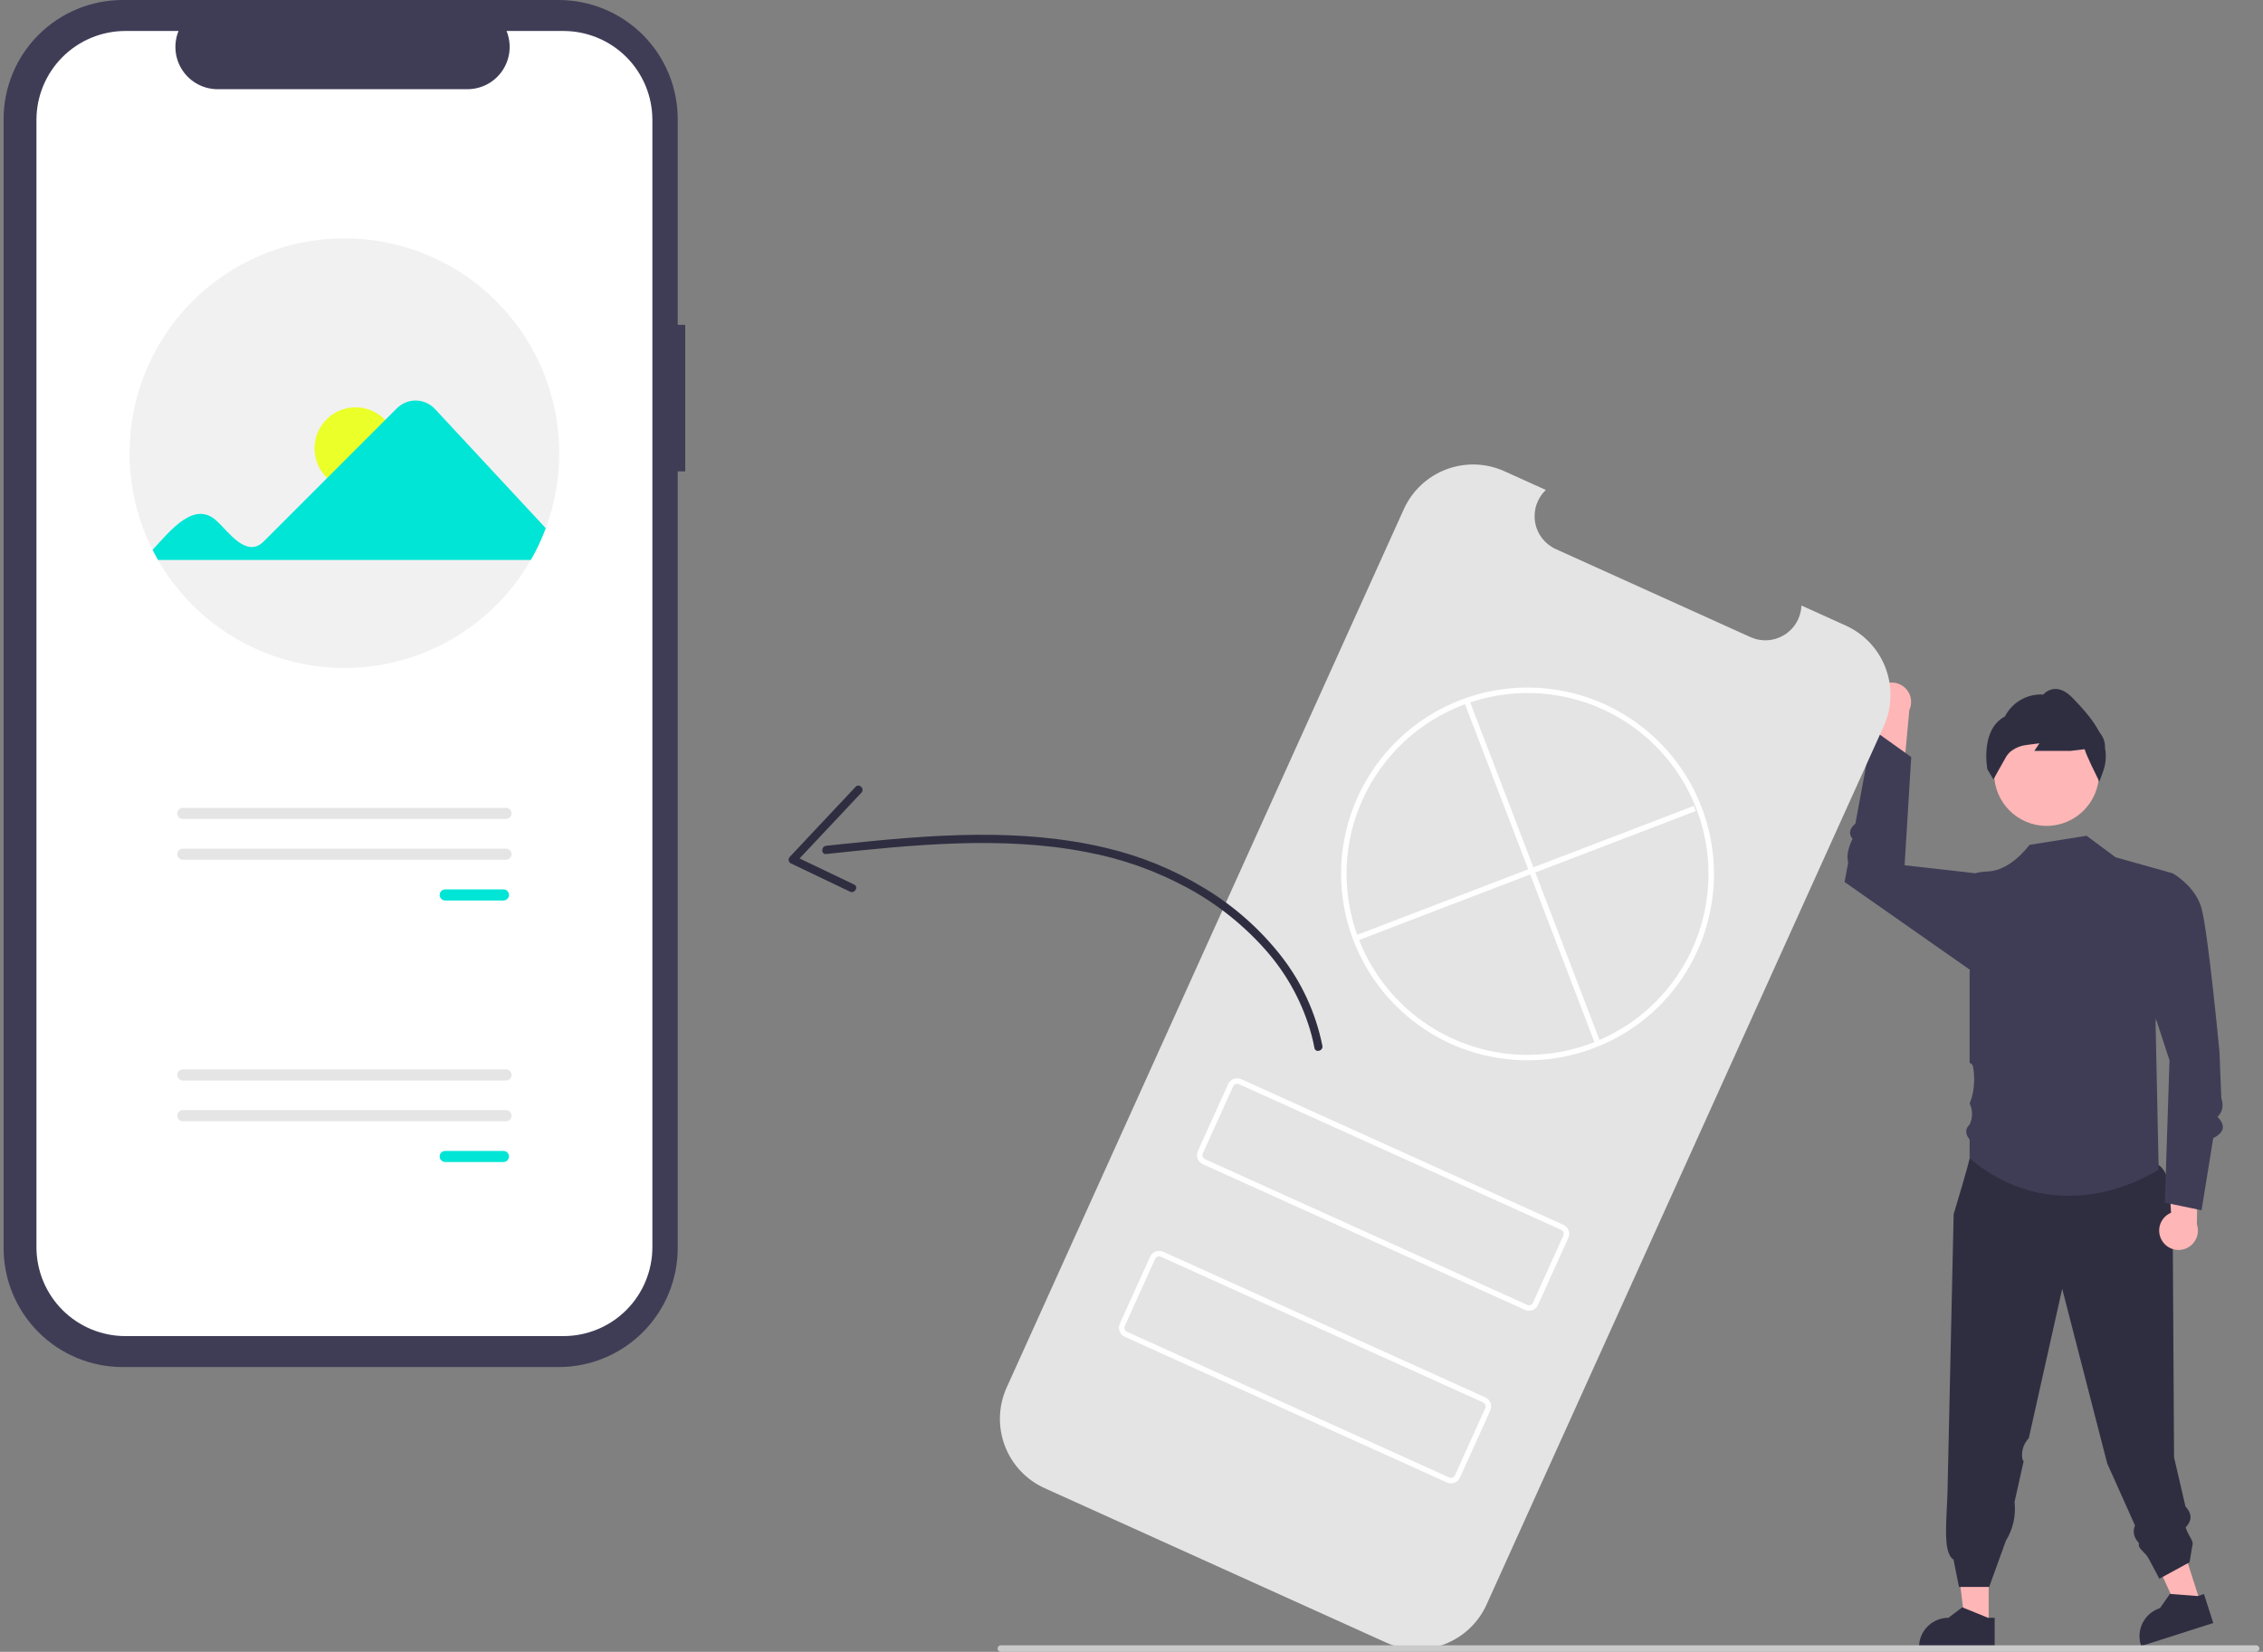 <svg width="274" height="200" viewBox="0 0 274 200" fill="none" xmlns="http://www.w3.org/2000/svg">
<rect x="0" y="0" width="274" height="200" fill="#808080" stroke="none"/>
<g clip-path="url(#clip0_2310_11287)">
<path d="M266.447 194.107L263.74 194.973L259.113 184.944L263.108 183.667L266.447 194.107Z" fill="#FFB6B6"/>
<path d="M267.977 196.51L259.25 199.301L259.214 199.191C258.926 198.29 259.008 197.311 259.441 196.47C259.874 195.63 260.624 194.995 261.525 194.707L262.732 192.988L266.094 193.246L266.855 193.002L267.977 196.51Z" fill="#2F2E41"/>
<path d="M240.785 196.806H237.944L236.592 185.845H240.786L240.785 196.806Z" fill="#FFB6B6"/>
<path d="M241.51 199.561L232.347 199.561V199.445C232.347 198.499 232.723 197.592 233.391 196.923C234.06 196.254 234.967 195.878 235.913 195.878L237.587 194.609L240.71 195.878L241.51 195.879L241.51 199.561Z" fill="#2F2E41"/>
<path d="M227.212 83.533C226.999 83.799 226.847 84.109 226.766 84.44C226.686 84.771 226.678 85.115 226.745 85.45C226.812 85.784 226.952 86.099 227.154 86.374C227.356 86.648 227.616 86.875 227.915 87.038L226.552 95.209L230.486 93.462L231.178 85.971C231.418 85.45 231.46 84.859 231.294 84.31C231.128 83.761 230.767 83.291 230.278 82.991C229.789 82.691 229.207 82.58 228.642 82.68C228.077 82.78 227.568 83.083 227.212 83.533Z" fill="#FFB6B6"/>
<path d="M263.084 151.312C263.084 151.312 263.746 142.68 261.397 141.077C259.048 139.474 239.68 138.667 239.68 138.667L238.477 140.249C238.477 140.249 238.369 140.987 236.545 147.005L235.802 180.592C235.728 183.867 235.157 187.981 236.525 188.822L237.189 192.145H240.845L242.865 186.557C243.736 185.151 244.107 183.493 243.918 181.85L245.021 176.917C244.944 176.839 244.889 176.742 244.864 176.636C244.739 175.9 244.904 175.146 245.325 174.53C245.422 174.386 245.53 174.249 245.646 174.12L249.687 156.045L255.138 177.189L258.502 184.699C258.171 185.486 258.391 186.199 258.993 186.861C258.769 187.477 259.737 187.909 260.153 188.705L261.453 191.148L265.109 189.154L265.441 187.16C265.662 186.569 265.067 186.176 264.629 184.948C265.447 184.079 265.402 183.232 264.614 182.405L263.231 176.446L263.215 173.713L263.198 170.793L263.084 151.312Z" fill="#2F2E41"/>
<path d="M247.797 99.996C251.304 99.996 254.148 97.152 254.148 93.644C254.148 90.137 251.304 87.293 247.797 87.293C244.289 87.293 241.445 90.137 241.445 93.644C241.445 97.152 244.289 99.996 247.797 99.996Z" fill="#FFB6B6"/>
<path d="M254.187 94.639L254.082 94.429C253.92 94.105 252.576 91.408 252.408 90.714L250.718 90.913L246.316 90.914L246.928 89.996L245.311 90.207C244.72 90.279 244.155 90.492 243.663 90.828C243.362 91.029 243.107 91.291 242.916 91.599C242.338 92.588 241.456 94.206 241.447 94.222L241.363 94.377L240.63 93.143C240.62 93.096 239.711 88.356 242.752 86.748C243.186 85.901 243.857 85.199 244.683 84.727C245.51 84.256 246.455 84.035 247.405 84.093C247.752 83.697 248.241 83.454 248.767 83.416C249.488 83.378 250.237 83.757 250.989 84.547C251.988 85.596 253.356 87.032 254.184 88.627L254.412 88.953C254.736 89.419 254.897 89.98 254.869 90.547C255.045 91.452 254.982 92.387 254.688 93.261L254.187 94.639Z" fill="#2F2E41"/>
<path d="M263.054 105.731L256.15 103.798L252.636 101.191L245.732 102.292L245.702 102.331C244.493 103.901 242.63 105.453 240.649 105.514C240.14 105.531 239.633 105.603 239.14 105.731L238.477 117.849V128.684C238.58 128.719 238.673 128.78 238.746 128.861C238.819 128.942 238.87 129.041 238.894 129.147C239.089 130.252 239.07 131.383 238.84 132.481C238.758 132.864 238.637 133.237 238.477 133.594C238.67 133.993 238.77 134.43 238.77 134.873C238.77 135.316 238.67 135.754 238.477 136.152C237.887 136.715 237.963 137.328 238.477 137.974V140.249C249.682 149.598 261.368 141.593 261.368 141.593L260.993 123.797L263.054 105.731Z" fill="#3F3D56"/>
<path d="M240.689 107.396L239.14 105.731L230.607 104.764L231.408 91.659L226.756 88.34L224.649 99.713C223.925 100.339 223.79 100.957 224.306 101.564C223.726 102.724 223.577 103.667 223.774 104.436L223.338 106.79L239.127 117.849L240.689 107.396Z" fill="#3F3D56"/>
<path d="M261.794 150.249C261.611 149.962 261.492 149.638 261.447 149.3C261.402 148.962 261.432 148.619 261.534 148.294C261.636 147.968 261.808 147.67 262.038 147.418C262.268 147.167 262.551 146.969 262.866 146.839L262.379 138.569L266.106 140.724L265.996 148.246C266.18 148.79 266.159 149.382 265.935 149.91C265.712 150.439 265.303 150.867 264.785 151.114C264.267 151.361 263.676 151.409 263.125 151.249C262.574 151.09 262.101 150.734 261.794 150.249Z" fill="#FFB6B6"/>
<path d="M260.46 107.799L263.054 105.731C263.054 105.731 265.706 107.194 266.513 109.817C267.32 112.439 268.732 127.369 268.732 127.369L268.95 132.928C269.229 133.81 269.156 134.596 268.491 135.223C269.49 136.257 269.341 137.118 267.976 137.796L266.561 146.536L262.117 145.613L262.679 128.378L259.048 117.281L260.46 107.799Z" fill="#3F3D56"/>
<path d="M82.968 39.334H82.058V14.42C82.058 12.526 81.685 10.651 80.961 8.902C80.236 7.152 79.174 5.562 77.835 4.223C76.496 2.884 74.906 1.822 73.157 1.098C71.407 0.373 69.532 1.30947e-06 67.639 0H14.854C11.03 -7.93356e-06 7.362 1.519 4.658 4.223C1.954 6.928 0.435 10.595 0.435 14.42V151.102C0.435 154.926 1.954 158.594 4.658 161.298C7.362 164.002 11.03 165.521 14.854 165.521H67.639C69.532 165.521 71.407 165.148 73.157 164.424C74.906 163.699 76.496 162.637 77.835 161.298C79.174 159.959 80.236 158.369 80.961 156.62C81.685 154.87 82.058 152.995 82.058 151.102V57.069H82.968V39.334Z" fill="#3F3D56"/>
<path d="M68.22 3.751H61.33C61.647 4.528 61.768 5.371 61.682 6.206C61.597 7.04 61.307 7.841 60.839 8.537C60.371 9.234 59.739 9.804 58.999 10.199C58.258 10.593 57.432 10.8 56.593 10.8H26.354C25.515 10.8 24.689 10.593 23.948 10.199C23.208 9.804 22.576 9.234 22.108 8.537C21.64 7.841 21.35 7.04 21.265 6.206C21.179 5.371 21.3 4.528 21.617 3.751H15.182C12.326 3.751 9.587 4.886 7.567 6.905C5.548 8.925 4.413 11.664 4.413 14.52V151.001C4.413 152.415 4.692 153.816 5.233 155.122C5.774 156.429 6.567 157.616 7.567 158.616C8.567 159.616 9.754 160.409 11.061 160.95C12.367 161.491 13.767 161.77 15.182 161.77H68.22C69.634 161.77 71.034 161.491 72.341 160.95C73.647 160.409 74.835 159.616 75.835 158.616C76.835 157.616 77.628 156.429 78.169 155.122C78.71 153.816 78.989 152.415 78.989 151.001V14.52C78.989 13.106 78.71 11.706 78.169 10.399C77.628 9.093 76.835 7.905 75.835 6.905C74.835 5.906 73.647 5.112 72.341 4.571C71.034 4.03 69.634 3.751 68.22 3.751Z" fill="white"/>
<path d="M67.71 54.869C67.714 57.969 67.161 61.045 66.078 63.95C65.586 65.28 64.983 66.567 64.274 67.796C61.996 71.771 58.709 75.073 54.746 77.37C50.782 79.667 46.282 80.877 41.701 80.877C37.12 80.877 32.62 79.667 28.656 77.37C24.693 75.073 21.406 71.771 19.128 67.796C18.897 67.396 18.679 66.99 18.472 66.579C16.704 63.072 15.753 59.21 15.691 55.283C15.628 51.355 16.456 47.465 18.112 43.904C19.768 40.342 22.209 37.202 25.251 34.718C28.294 32.235 31.86 30.473 35.681 29.564C39.502 28.655 43.479 28.624 47.314 29.471C51.149 30.319 54.742 32.025 57.824 34.459C60.906 36.894 63.396 39.995 65.108 43.53C66.821 47.065 67.71 50.941 67.71 54.869Z" fill="#F1F1F1"/>
<path d="M43.053 59.26C45.8 59.26 48.026 57.033 48.026 54.287C48.026 51.541 45.8 49.315 43.053 49.315C40.307 49.315 38.081 51.541 38.081 54.287C38.081 57.033 40.307 59.26 43.053 59.26Z" fill="#EBFF29"/>
<path d="M18.472 66.579C20.663 64.211 23.591 60.452 26.338 63.168C27.717 64.45 29.874 67.624 31.939 65.549L48.067 49.421C48.371 49.121 48.731 48.885 49.127 48.727C49.523 48.569 49.947 48.491 50.374 48.498C50.8 48.506 51.221 48.599 51.611 48.772C52.001 48.944 52.353 49.193 52.646 49.503L66.078 63.95C65.586 65.28 64.982 66.567 64.274 67.796H19.128L18.472 66.579Z" fill="#00E5D5"/>
<path d="M53.905 107.686C53.727 107.686 53.556 107.757 53.431 107.883C53.305 108.009 53.234 108.18 53.234 108.357C53.234 108.535 53.305 108.706 53.431 108.832C53.556 108.958 53.727 109.029 53.905 109.029H60.956C61.134 109.029 61.305 108.959 61.431 108.833C61.557 108.707 61.628 108.536 61.628 108.357C61.628 108.179 61.557 108.008 61.431 107.882C61.305 107.756 61.134 107.686 60.956 107.686H53.905Z" fill="#00E5D5"/>
<path d="M22.138 97.816C21.96 97.816 21.789 97.887 21.663 98.013C21.537 98.139 21.466 98.31 21.466 98.488C21.466 98.666 21.537 98.837 21.663 98.963C21.789 99.089 21.96 99.16 22.138 99.16H61.264C61.442 99.16 61.613 99.089 61.739 98.963C61.865 98.837 61.936 98.666 61.936 98.488C61.936 98.31 61.865 98.139 61.739 98.013C61.613 97.887 61.442 97.816 61.264 97.816H22.138Z" fill="#E5E5E5"/>
<path d="M22.138 102.751C21.96 102.751 21.79 102.822 21.664 102.948C21.538 103.074 21.468 103.245 21.468 103.423C21.468 103.601 21.538 103.772 21.664 103.898C21.79 104.023 21.96 104.094 22.138 104.095H61.264C61.353 104.095 61.44 104.078 61.522 104.044C61.604 104.01 61.678 103.961 61.741 103.899C61.803 103.836 61.853 103.762 61.887 103.68C61.92 103.599 61.938 103.511 61.938 103.423C61.938 103.335 61.92 103.247 61.887 103.165C61.853 103.084 61.803 103.01 61.741 102.947C61.678 102.885 61.604 102.835 61.522 102.802C61.44 102.768 61.353 102.751 61.264 102.751H22.138Z" fill="#E5E5E5"/>
<path d="M53.905 139.35C53.727 139.35 53.556 139.421 53.43 139.547C53.304 139.673 53.233 139.843 53.233 140.022C53.233 140.2 53.304 140.371 53.43 140.497C53.556 140.623 53.727 140.694 53.905 140.694H60.956C61.135 140.694 61.306 140.623 61.431 140.497C61.557 140.371 61.628 140.2 61.628 140.022C61.628 139.843 61.557 139.673 61.431 139.547C61.306 139.421 61.135 139.35 60.956 139.35H53.905Z" fill="#00E5D5"/>
<path d="M22.138 129.48C21.959 129.48 21.789 129.551 21.663 129.677C21.537 129.803 21.466 129.974 21.466 130.152C21.466 130.33 21.537 130.501 21.663 130.627C21.789 130.753 21.959 130.824 22.138 130.824H61.264C61.352 130.824 61.44 130.807 61.522 130.773C61.603 130.74 61.678 130.69 61.74 130.628C61.803 130.566 61.852 130.491 61.886 130.41C61.92 130.328 61.938 130.241 61.938 130.152C61.938 130.064 61.92 129.976 61.886 129.895C61.852 129.813 61.803 129.739 61.74 129.677C61.678 129.614 61.603 129.565 61.522 129.531C61.44 129.497 61.352 129.48 61.264 129.48H22.138Z" fill="#E5E5E5"/>
<path d="M22.138 134.415C21.96 134.415 21.789 134.486 21.663 134.612C21.537 134.738 21.466 134.909 21.466 135.087C21.466 135.265 21.537 135.436 21.663 135.562C21.789 135.688 21.96 135.759 22.138 135.759H61.264C61.442 135.759 61.613 135.688 61.739 135.562C61.865 135.436 61.936 135.265 61.936 135.087C61.936 134.909 61.865 134.738 61.739 134.612C61.613 134.486 61.442 134.415 61.264 134.415H22.138Z" fill="#E5E5E5"/>
<path d="M223.483 75.743L218.115 73.316C218.088 74.033 217.885 74.732 217.524 75.352C217.164 75.972 216.656 76.494 216.046 76.872C215.436 77.25 214.743 77.472 214.027 77.518C213.311 77.565 212.594 77.435 211.941 77.139L188.378 66.485C187.724 66.189 187.154 65.737 186.716 65.169C186.278 64.601 185.986 63.934 185.867 63.226C185.748 62.519 185.804 61.793 186.031 61.112C186.259 60.432 186.65 59.818 187.171 59.324L182.156 57.057C179.931 56.05 177.397 55.969 175.112 56.831C172.827 57.693 170.978 59.428 169.971 61.653L121.885 167.998C121.387 169.1 121.111 170.29 121.072 171.498C121.033 172.707 121.233 173.911 121.66 175.043C122.087 176.174 122.732 177.211 123.56 178.093C124.387 178.975 125.38 179.685 126.482 180.183L167.809 198.87C170.035 199.876 172.569 199.957 174.854 199.095C177.139 198.233 178.988 196.499 179.994 194.273L228.08 87.928C228.578 86.826 228.855 85.637 228.893 84.428C228.932 83.22 228.732 82.015 228.305 80.884C227.879 79.752 227.233 78.716 226.406 77.834C225.578 76.952 224.585 76.242 223.483 75.743Z" fill="#E4E4E4"/>
<path d="M175.654 126.38C172.035 124.736 168.913 122.169 166.6 118.936C164.288 115.703 162.867 111.919 162.481 107.963C162.442 107.571 162.414 107.168 162.397 106.766C162.24 103.238 162.921 99.724 164.386 96.511C165.748 93.502 167.754 90.829 170.262 88.68C172.769 86.531 175.718 84.958 178.9 84.073C182.082 83.188 185.419 83.012 188.677 83.557C191.934 84.102 195.032 85.355 197.753 87.228C200.473 89.101 202.749 91.548 204.42 94.397C206.092 97.245 207.118 100.426 207.426 103.714C207.735 107.002 207.318 110.318 206.205 113.428C205.092 116.537 203.31 119.365 200.986 121.711C200.12 122.587 199.183 123.389 198.183 124.108C194.958 126.43 191.177 127.863 187.223 128.262C183.268 128.66 179.278 128.011 175.654 126.38ZM193.981 85.847C188.686 83.46 182.66 83.271 177.225 85.322C171.79 87.372 167.391 91.495 164.992 96.785C163.57 99.903 162.909 103.314 163.061 106.738C163.078 107.128 163.105 107.518 163.142 107.899C163.511 111.74 164.888 115.416 167.133 118.555C169.378 121.694 172.412 124.184 175.928 125.774C179.445 127.364 183.318 127.997 187.158 127.61C190.997 127.223 194.667 125.829 197.795 123.568C198.764 122.871 199.674 122.093 200.513 121.243C203.002 118.731 204.846 115.654 205.888 112.275C206.93 108.896 207.139 105.315 206.498 101.838C205.856 98.361 204.383 95.09 202.203 92.306C200.024 89.521 197.203 87.305 193.981 85.847Z" fill="white"/>
<path d="M177.88 84.713L177.259 84.951L193.053 126.184L193.674 125.946L177.88 84.713Z" fill="white"/>
<path d="M205.086 97.574L163.852 113.366L164.089 113.987L205.324 98.195L205.086 97.574Z" fill="white"/>
<path d="M184.636 158.596L145.63 140.958C145.341 140.827 145.116 140.587 145.004 140.29C144.892 139.993 144.902 139.663 145.033 139.374L148.702 131.259C148.833 130.97 149.074 130.745 149.371 130.633C149.668 130.521 149.997 130.531 150.286 130.661L189.292 148.299C189.581 148.43 189.807 148.67 189.919 148.967C190.031 149.264 190.02 149.594 189.89 149.883L186.221 157.998C186.089 158.287 185.849 158.512 185.552 158.624C185.255 158.736 184.926 158.726 184.636 158.596ZM150.012 131.267C149.884 131.209 149.737 131.204 149.605 131.254C149.473 131.304 149.366 131.404 149.308 131.533L145.638 139.648C145.58 139.777 145.576 139.923 145.626 140.055C145.675 140.187 145.776 140.294 145.904 140.353L184.91 157.99C185.039 158.048 185.185 158.053 185.317 158.003C185.45 157.953 185.557 157.853 185.615 157.724L189.284 149.609C189.342 149.48 189.347 149.334 189.297 149.202C189.247 149.07 189.147 148.963 189.018 148.904L150.012 131.267Z" fill="white"/>
<path d="M175.187 179.492L136.181 161.855C135.892 161.724 135.667 161.484 135.555 161.187C135.443 160.89 135.453 160.56 135.583 160.271L139.253 152.156C139.384 151.867 139.624 151.642 139.921 151.529C140.218 151.417 140.548 151.428 140.837 151.558L179.843 169.195C180.132 169.327 180.357 169.567 180.469 169.864C180.581 170.161 180.571 170.49 180.441 170.78L176.771 178.895C176.64 179.184 176.4 179.409 176.103 179.521C175.806 179.633 175.476 179.623 175.187 179.492ZM140.563 152.164C140.434 152.106 140.288 152.101 140.156 152.151C140.024 152.201 139.917 152.301 139.858 152.43L136.189 160.545C136.131 160.673 136.126 160.82 136.176 160.952C136.226 161.084 136.326 161.191 136.455 161.249L175.461 178.887C175.59 178.945 175.736 178.949 175.868 178.9C176 178.85 176.107 178.749 176.166 178.621L179.835 170.506C179.893 170.377 179.898 170.231 179.848 170.099C179.798 169.966 179.698 169.86 179.569 169.801L140.563 152.164Z" fill="white"/>
<path d="M160.112 126.618C159.31 122.622 157.577 118.872 155.054 115.671C152.49 112.421 149.358 109.663 145.81 107.529C142.143 105.302 138.15 103.665 133.975 102.677C128.787 101.43 123.429 101.024 118.104 101.076C112.74 101.127 107.394 101.63 102.064 102.189C101.387 102.261 100.709 102.332 100.032 102.405C99.4 102.472 99.394 103.47 100.032 103.402C105.283 102.841 110.543 102.29 115.824 102.121C121.063 101.953 126.341 102.159 131.496 103.158C135.79 103.955 139.932 105.42 143.773 107.499C147.35 109.437 150.558 111.989 153.252 115.038C155.89 118.018 157.798 121.572 158.825 125.418C158.949 125.903 159.056 126.391 159.15 126.883C159.271 127.512 160.232 127.246 160.112 126.618Z" fill="#2F2E41"/>
<path d="M103.593 95.269L95.629 103.741C95.576 103.795 95.535 103.861 95.511 103.933C95.487 104.005 95.48 104.082 95.49 104.157C95.499 104.232 95.526 104.304 95.567 104.368C95.609 104.431 95.664 104.485 95.729 104.524L102.915 107.959C103.491 108.234 103.997 107.374 103.418 107.098L96.233 103.663L96.334 104.446L104.298 95.975C104.737 95.507 104.034 94.801 103.593 95.269Z" fill="#2F2E41"/>
<path d="M273.169 200H121.177C121.072 200 120.971 199.958 120.897 199.884C120.823 199.81 120.781 199.709 120.781 199.604C120.781 199.499 120.823 199.399 120.897 199.324C120.971 199.25 121.072 199.208 121.177 199.208H273.169C273.274 199.208 273.375 199.25 273.449 199.324C273.523 199.399 273.565 199.499 273.565 199.604C273.565 199.709 273.523 199.81 273.449 199.884C273.375 199.958 273.274 200 273.169 200Z" fill="#CACACA"/>
</g>
<defs>
<clipPath id="clip0_2310_11287">
<rect width="273.131" height="200" fill="white" transform="translate(0.435)"/>
</clipPath>
</defs>
</svg>
